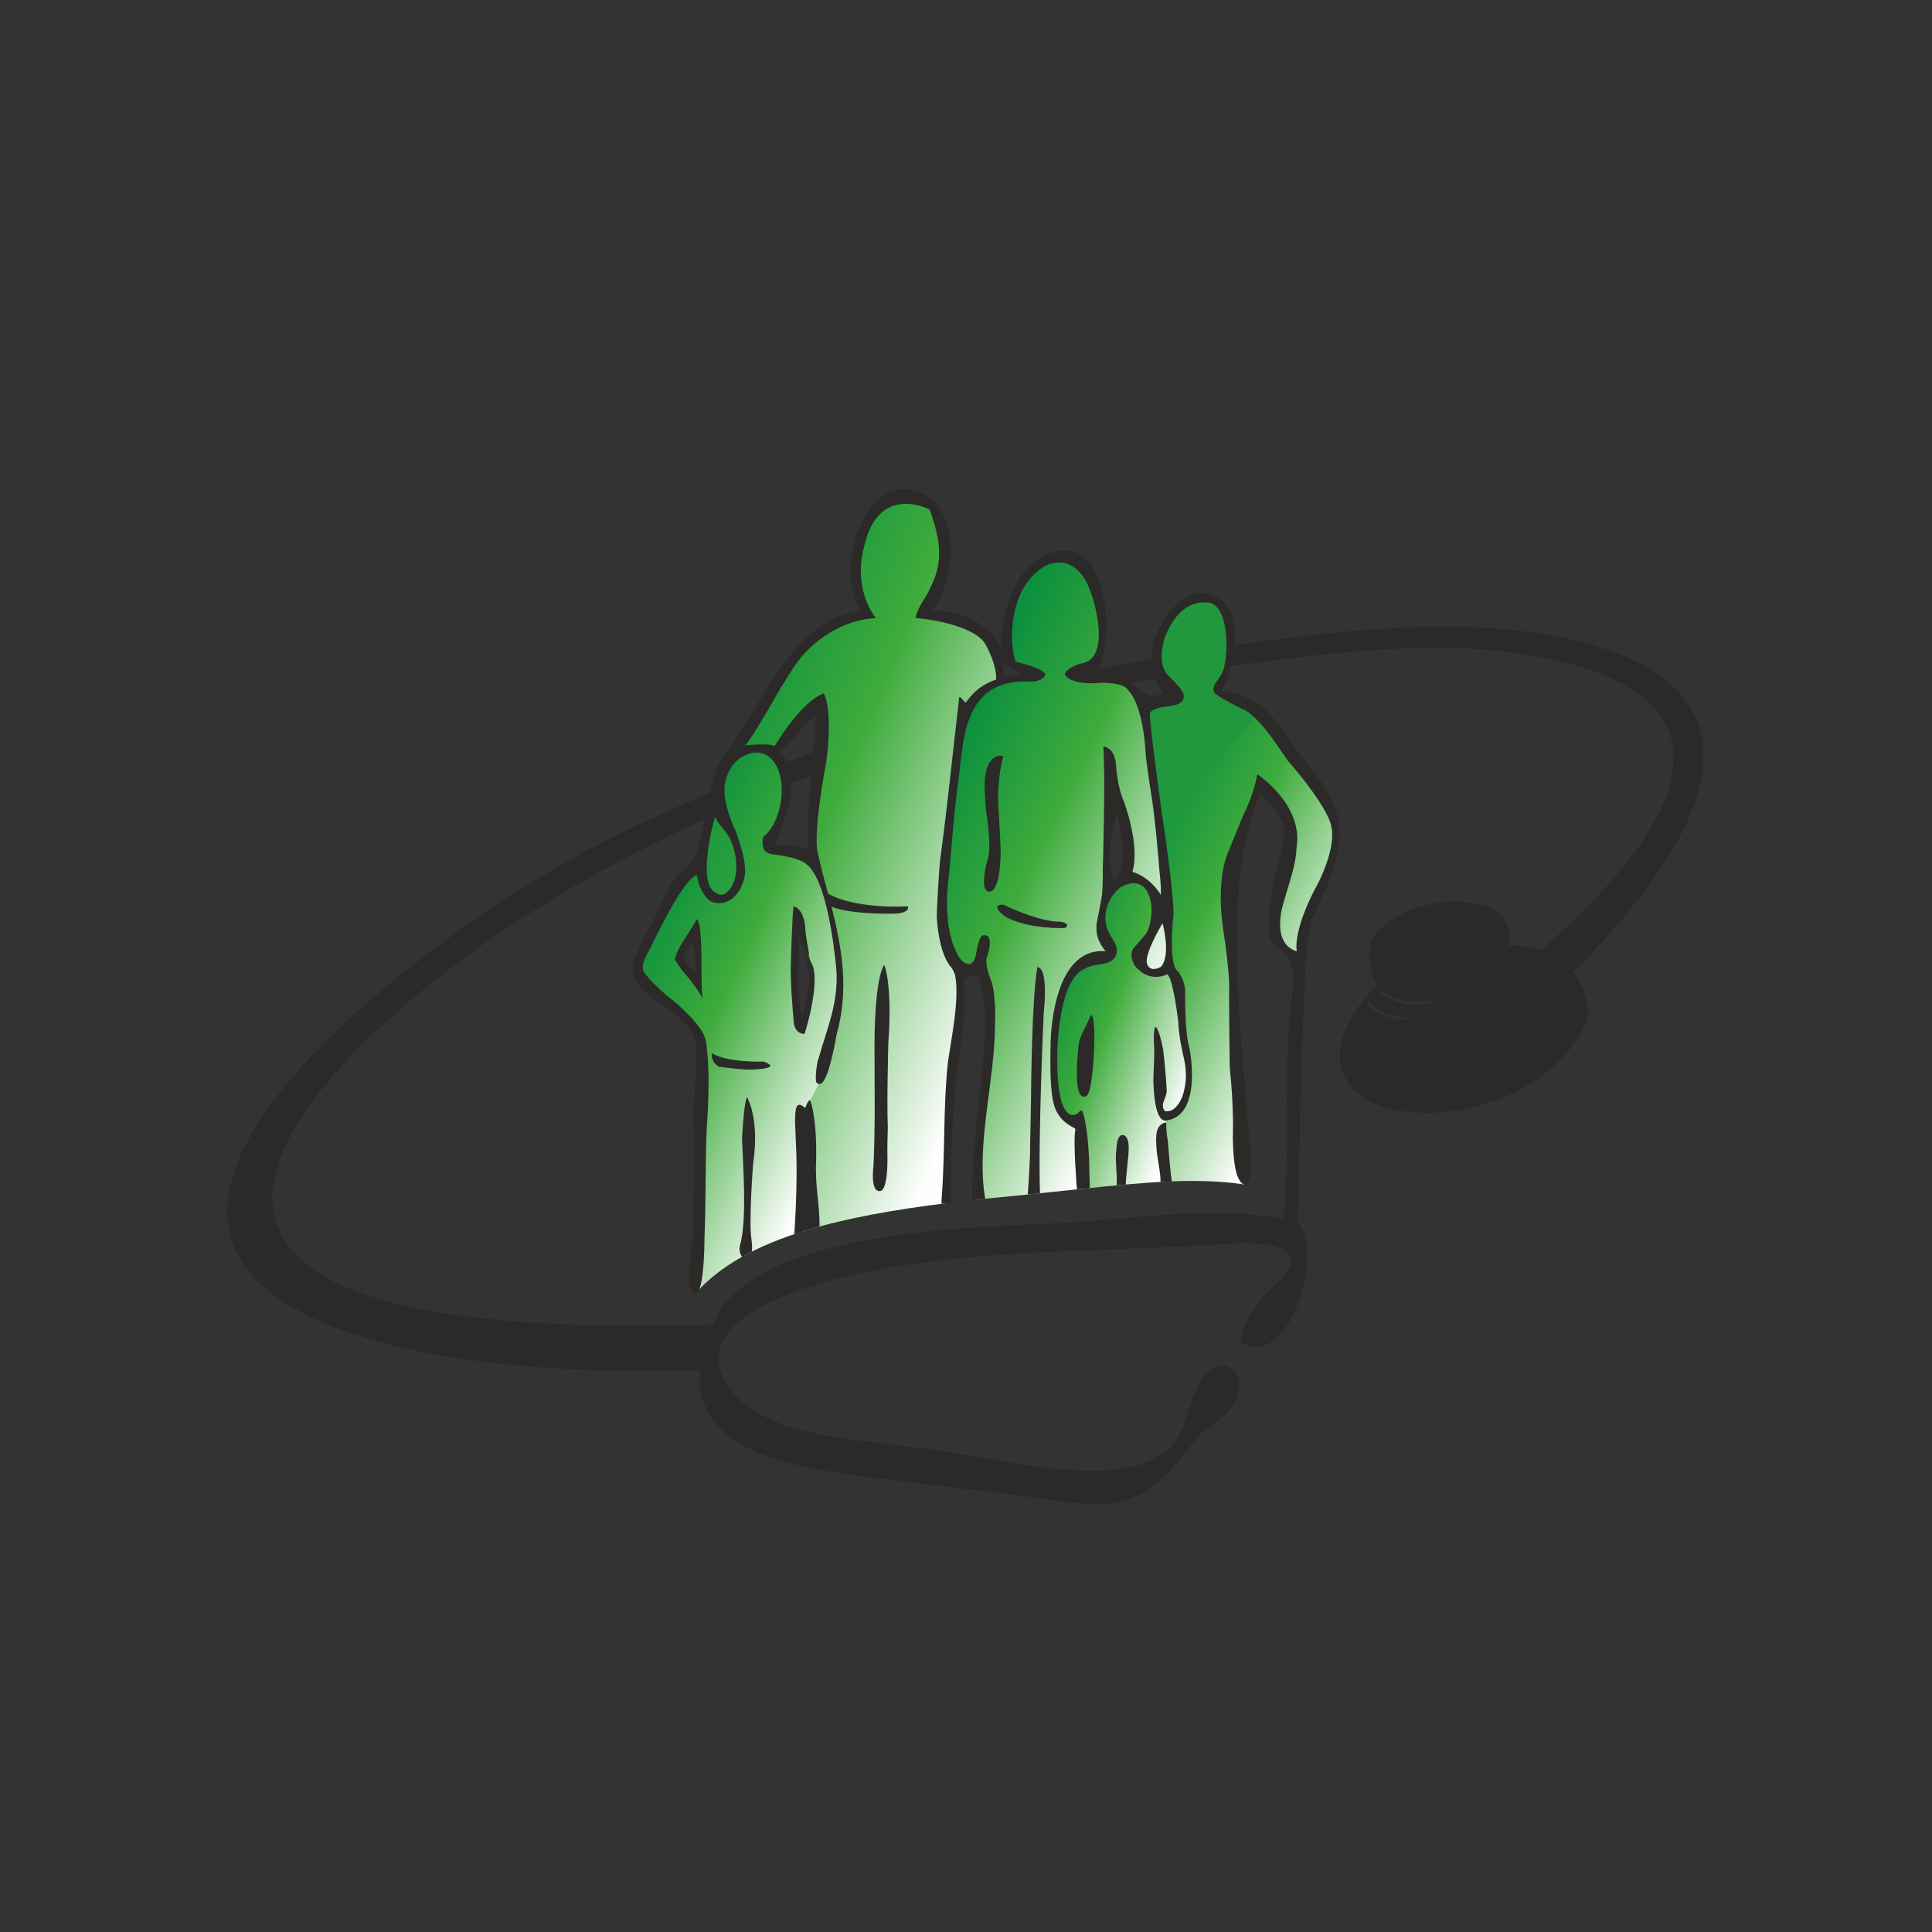 <?xml version="1.0" encoding="UTF-8"?>
<!DOCTYPE svg PUBLIC "-//W3C//DTD SVG 1.1//EN" "http://www.w3.org/Graphics/SVG/1.1/DTD/svg11.dtd">
<svg xmlns="http://www.w3.org/2000/svg" xml:space="preserve" width="152mm" height="152mm" version="1.1" style="shape-rendering:geometricPrecision; text-rendering:geometricPrecision; image-rendering:optimizeQuality; fill-rule:evenodd; clip-rule:evenodd"
viewBox="0 0 15200 15200"
 xmlns:xlink="http://www.w3.org/1999/xlink">
 <rect x="0" y="0" width="15200" height="15200" fill="#333333" stroke="none"/>
 <defs>
  <style type="text/css">
   <![CDATA[
    .fil6 {fill:#2B2A29}
    .fil1 {fill:#21983E}
    .fil2 {fill:url(#id0)}
    .fil3 {fill:url(#id1)}
    .fil4 {fill:url(#id2)}
    .fil5 {fill:url(#id3)}
    .fil0 {fill:url(#id4)}
   ]]>
  </style>
  <linearGradient id="id0" gradientUnits="userSpaceOnUse" x1="7829.87" y1="7854.06" x2="9398.34" y2="8464.15">
   <stop offset="0" style="stop-opacity:1; stop-color:#0A8F3E"/>
   <stop offset="0.094" style="stop-opacity:1; stop-color:#84C69E"/>
   <stop offset="0.188" style="stop-opacity:1; stop-color:#0A8F3E"/>
   <stop offset="0.522" style="stop-opacity:1; stop-color:#3FAB3C"/>
   <stop offset="1" style="stop-opacity:1; stop-color:#FEFEFE"/>
  </linearGradient>
  <linearGradient id="id1" gradientUnits="userSpaceOnUse" xlink:href="#id0" x1="6652.69" y1="6351.61" x2="9283.17" y2="7607.68">
  </linearGradient>
  <linearGradient id="id2" gradientUnits="userSpaceOnUse" xlink:href="#id0" x1="4486.06" y1="6148.83" x2="7988.35" y2="7584.62">
  </linearGradient>
  <linearGradient id="id3" gradientUnits="userSpaceOnUse" xlink:href="#id0" x1="4344.15" y1="7560.02" x2="6688.11" y2="8625.66">
  </linearGradient>
  <linearGradient id="id4" gradientUnits="userSpaceOnUse" xlink:href="#id0" x1="8371.75" y1="6504.38" x2="10576.8" y2="7649.42">
  </linearGradient>
 </defs>
 <g id="Ebene_x0020_1">
  <path class="fil0" d="M9175 9296c222,-10 426,-6 615,23 -33,-338 -86,-1153 -116,-1977 -17,-438 72,-865 241,-1177 264,224 260,334 104,1158 49,99 112,183 194,241 16,-150 37,-268 66,-331 117,-253 124,-166 182,-425 55,-248 85,-374 -60,-554 -105,-130 -546,-742 -685,-761 -237,-31 -94,-103 -59,-253 49,-213 48,-502 -145,-532 -54,-8 -351,13 -411,404 -39,254 360,443 -85,410 103,1283 180,1084 178,2019 80,168 64,380 106,550 72,291 116,535 -114,698 -133,117 -11,427 -11,507z"/>
  <path class="fil1" d="M9899 5608c-92,-101 -136,-109 -183,-115 -237,-31 -94,-103 -59,-253 49,-213 48,-502 -145,-532 -54,-8 -351,13 -411,404 -39,254 360,443 -85,410 43,531 81,808 110,1016l773 -930z"/>
  <path class="fil2" d="M8507 9354c244,-26 470,-49 681,-58 -46,-268 -28,-286 -13,-480 3,-51 108,-78 123,-124 51,-155 73,-264 18,-522 -41,-186 8,-319 -42,-461 -89,-252 -134,112 -306,-175 -80,-144 433,-301 -40,-638 -173,45 -398,290 -195,601 -458,94 -405,499 -432,692 -38,270 9,603 188,648 14,122 16,392 18,517z"/>
  <path class="fil3" d="M7571 7638c6,3 163,-73 180,35 75,459 -103,1769 -75,1766 90,-10 182,-19 277,-28 201,-19 393,-41 576,-60 -16,-124 -16,-397 -43,-534 0,0 -119,27 -148,-78 -59,-213 -54,-677 14,-913 121,-424 351,-230 381,-329 15,-49 -68,-61 -65,-235 2,-122 53,-177 47,-340 -13,-333 21,-802 0,-1002 38,182 174,542 153,959 131,22 240,144 248,268 9,142 -145,283 -148,387 -5,146 236,149 230,70 -15,-175 9,-287 -2,-451 -26,-430 -169,-1223 -180,-1631 -160,-178 -253,-159 -395,-218 -48,-20 181,-521 -52,-798 -93,-76 -150,-233 -451,-15 -148,108 -225,510 -209,678 5,54 269,113 228,144 -29,22 -205,29 -261,33 -437,94 -396,1111 -414,1237 -27,198 -117,934 109,1055z"/>
  <path class="fil4" d="M6335 8717c38,45 -69,587 15,961 308,-94 676,-160 1103,-213 18,-3 -11,-364 15,-765 32,-492 116,-1044 103,-1062 -301,-401 -86,-973 -40,-1607 23,-312 82,-578 345,-685 -62,-500 -238,-428 -606,-514 -13,-2 309,-434 94,-820 -181,-322 -885,42 -559,817 -434,36 -977,864 -1143,1262 -101,243 -49,309 -151,695 -11,171 52,261 113,284 186,70 252,-301 134,-526 -289,-553 208,-713 304,-644 161,-68 389,-514 401,-380 128,125 -139,1078 -70,1254 55,141 253,647 205,1190 -21,243 -260,553 -263,753z"/>
  <path class="fil5" d="M5469 10179c197,-224 490,-383 876,-500 -22,-1125 -9,-909 95,-1152 13,-443 375,-367 11,-1640 -72,-251 -256,-123 -417,-256 49,-61 211,-386 124,-591 -81,-189 -333,-246 -496,82 -72,143 138,491 150,616 39,413 -278,476 -323,52 -79,105 -601,742 -423,932 97,104 313,207 452,466 81,151 -39,1343 -49,1991zm862 -2775c0,1 67,229 66,245 -1,23 -47,245 -73,378 -12,65 -13,84 -29,3 -29,-138 -68,-94 -55,-493 2,-75 28,-150 33,-232 3,-51 56,71 58,99zm-929 224c14,25 94,103 96,111 1,-1 -11,-347 -14,-357 -9,-30 -17,-27 -21,-47 -32,56 -65,123 -107,173 -8,10 -14,26 -19,37 -9,24 36,36 65,83z"/>
  <path class="fil6" d="M8759 6923c-61,-152 -15,-384 29,-518 44,139 91,427 -29,518zm-2752 1429c154,55 -77,62 -77,62 -59,9 -275,-22 -275,-22 -71,-45 -53,-106 -53,-106 119,76 405,66 405,66zm-557 -941c-25,20 -94,123 -67,154 5,5 75,85 82,85 9,-55 7,-195 -15,-239zm81 453c-69,-141 -166,-212 -222,-316 27,-104 67,-132 174,-317 58,58 21,563 48,633zm799 270c-60,0 -86,-53 -86,-106 -12,-135 -23,-275 -23,-410 1,-77 12,-397 21,-487 64,9 94,114 94,179 3,59 20,139 30,198 -19,10 -79,-163 -79,-137 0,146 -29,465 21,618 15,-8 62,-273 62,-297 -6,-57 -31,-103 -31,-157 150,55 16,523 -9,599zm1530 -2188c10,0 21,0 33,3 -54,216 -39,390 -39,390 10,130 19,351 19,351 -4,386 -105,321 -105,321 -61,-27 0,-243 0,-243 37,-85 -4,-352 -4,-352 -2,-12 -4,-23 -6,-34 -9,-98 -16,-195 -8,-273 17,-126 72,-156 109,-163l1 0zm484 1305c0,0 91,16 33,50 0,0 -288,13 -470,-91 0,0 -129,-92 -14,-93 0,0 287,141 451,134zm786 2048c3,-55 -16,-141 -24,-198l0 -1c-7,-49 -13,-118 -9,-155 0,0 -6,-102 77,-114l0 -1 1 0 0 2c2,20 -3,61 13,145 0,0 22,293 33,318 2,0 -96,4 -91,4zm-303 -369c0,0 56,-11 53,111 0,57 -26,244 -22,278 -13,1 -64,5 -73,6 7,-81 -15,-213 -2,-276 0,-2 0,-113 44,-119zm-217 -786c0,20 0,53 -2,91 0,16 -9,291 -47,370 -5,7 -11,22 -23,22 -104,32 -55,-381 -52,-409 7,-61 52,-130 98,-233 23,0 26,135 26,159zm-441 -534c21,5 74,49 42,366 0,0 -44,960 -29,1412 -8,2 -79,8 -96,9 0,0 22,-317 18,-368 0,0 9,-417 8,-443 0,0 6,-756 50,-977l2 0c2,0 3,0 5,1zm-1212 -19c0,0 65,143 32,614 0,0 -13,479 -4,661 0,0 -6,181 -3,256 0,0 4,248 -59,248 0,0 -75,25 -51,-196 15,-317 8,-641 8,-960 0,0 -2,-508 77,-623zm-1080 1040c0,0 102,166 48,524 0,0 -35,456 -13,597 6,40 6,72 3,96 -43,21 -34,17 -76,41 -16,-20 -26,-54 -17,-93 56,-186 24,-628 16,-835 0,0 10,-219 30,-303 2,-12 6,-21 9,-27zm571 1018c-64,18 -104,30 -199,61 0,0 20,-261 18,-542 -2,-311 -51,-557 68,-451 0,0 23,-66 39,-61 0,0 54,124 47,471 -10,209 27,331 27,522zm52 -3650c0,0 -5,24 -12,64l0 0c-28,156 -92,555 -48,670 18,96 51,206 75,298 157,91 446,110 628,99 15,55 -98,58 -98,58 -129,3 -380,-3 -503,-55 84,336 139,654 39,1010 -14,84 -64,350 -121,382 -11,7 -31,2 -37,-9 -14,-24 6,-174 17,-188 62,-229 170,-454 136,-742 -16,-152 -75,-663 -230,-786 0,0 -41,-52 -268,-79 -99,-11 -79,-108 -73,-136 191,-153 207,-632 -37,-664 0,0 -203,-19 -263,236 -23,105 33,284 82,379 0,0 0,1 1,3 0,0 0,2 1,4 0,2 2,3 3,5 18,60 90,239 65,355 -25,119 -123,241 -258,192 0,0 -87,-38 -117,-210 -104,30 -313,465 -378,599 0,0 -88,124 -22,184 0,0 65,90 230,217 0,0 233,195 241,309 0,0 44,195 6,700 -10,273 -5,543 -16,835 0,22 -1,56 -2,95l0 1c-2,50 -9,354 -72,354 -85,3 -24,-363 -20,-435 22,-376 12,-659 12,-1026 0,-156 34,-380 11,-513 -41,-234 -407,-322 -487,-527 -45,-114 144,-399 190,-507 36,-87 78,-169 121,-237 51,-79 139,-128 167,-190 42,-93 63,-195 80,-296 -471,213 -1279,615 -2038,1201 -1238,957 -2199,2226 -255,2638 540,113 1306,167 2360,133 294,-755 2103,-763 2764,-800 554,-31 1184,-138 1723,-29 55,-494 3,-1029 46,-1544 11,-142 60,-379 5,-496 -50,-110 -164,-74 -167,-242 -3,-210 72,-512 116,-692 42,-174 -73,-250 -179,-374 -309,658 -156,1865 -92,2691 3,45 44,369 -24,385 -37,8 -59,-50 -70,-75 -26,-85 -31,-201 -33,-291 0,0 11,-223 -24,-558 0,0 -6,-418 -5,-607 0,0 12,-87 -50,-503 0,0 -1,-6 -3,-17 0,-1 0,-3 0,-5 -4,-35 -7,-69 -10,-104l0 -3c-7,-120 -4,-302 51,-441 0,0 77,-190 115,-282 1,-2 2,-3 2,-5 1,-3 3,-6 4,-9 1,-2 2,-4 2,-5 2,-3 4,-7 5,-11 1,-2 2,-4 3,-6 2,-3 3,-5 4,-7 0,0 81,-165 97,-299 0,0 370,238 310,583 -4,135 -59,274 -95,406 0,0 -122,336 98,405 0,0 -37,-135 133,-472 0,0 208,-354 126,-552 0,0 -41,-144 -329,-475 0,0 -119,-175 -150,-213 0,0 -122,-166 -215,-198 0,0 -160,-78 -199,-112 0,0 -48,-25 -3,-92 29,-41 54,-75 65,-124 32,-119 42,-526 -154,-507 0,0 -202,-26 -315,282 -26,84 -41,228 30,294l2 1c11,11 81,79 101,113 0,0 84,107 -103,127 0,0 -128,11 -144,53 0,0 -19,-35 86,737 0,0 123,802 94,891 0,0 -36,364 43,408 0,0 58,79 53,162 0,0 -4,323 34,437 0,0 109,531 -183,571 -93,13 -98,-255 -101,-305 0,-99 13,-221 4,-312 0,-12 -3,-116 13,-119 0,0 0,0 0,0 4,1 28,13 60,176 0,0 21,175 28,322 3,60 -57,107 -15,163 66,15 115,-54 138,-113 16,-48 51,-163 5,-333 0,0 -35,-153 -37,-260 0,0 -24,-186 -39,-238 0,0 -16,-92 -43,-128l-1 0c0,-1 0,-1 -1,-3 -1,0 -1,0 -2,-1 0,0 -138,76 -254,-65 0,0 -49,-71 -17,-133l1 -1c0,0 1,-2 2,-3 7,-8 47,-56 71,-82 0,0 39,-37 53,-88 0,0 51,-153 -10,-270 0,0 -48,-131 -210,-45 0,0 -172,119 -109,333 0,0 44,86 55,97 0,0 89,148 -102,178 0,0 -80,5 -140,40 -221,104 -236,816 -176,1028 0,0 39,164 130,106 0,0 25,-31 36,-20 0,0 40,76 54,370 0,0 6,225 6,237 -9,1 -79,8 -101,10 -1,-17 -32,-375 -12,-474 -8,-17 -142,-49 -176,-220 -26,-126 -22,-337 -19,-461 0,0 4,-753 432,-718 -55,-71 -77,-123 -71,-214 0,0 37,-185 43,-227 0,0 9,-102 6,-197 0,0 23,-741 4,-971 4,0 7,0 9,0 2,0 4,1 6,1 25,7 72,31 84,128 0,0 10,181 60,294 0,0 134,344 70,562 0,0 124,25 223,178 0,0 0,0 0,-2 1,1 1,2 2,2 0,-4 -1,-8 -1,-11 1,-20 1,-73 -13,-197 0,0 -28,-380 -66,-603 0,0 -35,-215 -42,-317 0,0 -14,-367 -146,-491 -35,-43 -152,-48 -203,-47 0,0 -198,23 -270,-46 -6,-6 -12,-12 -16,-19 0,0 3,-48 120,-85 250,-26 119,-496 66,-608 0,0 -88,-249 -309,-174 0,0 -221,68 -281,425 0,0 -34,179 17,341 0,0 210,47 234,98 0,0 -2,48 -98,59 -289,-17 -438,96 -516,338 -31,96 -44,220 -67,414 -35,250 -54,518 -77,772 0,0 -71,428 91,660 0,0 96,111 124,-49 0,0 18,-132 53,-139 0,0 101,-30 27,183 0,0 -11,59 36,170 0,0 41,92 31,348 0,443 -151,937 -77,1371l0 0c-35,4 -60,6 -100,10 -20,-620 192,-1320 48,-1775 -44,4 -67,30 -115,29 30,545 -112,572 -100,1767 -44,6 -78,8 -77,8 0,0 0,-18 2,-45 0,-1 0,-2 0,-2 27,-352 11,-711 48,-1058l0 -3c30,-207 92,-501 58,-687 0,0 -14,-51 -44,-79 0,0 -1,-1 -1,-2 -68,-96 -95,-267 -100,-388 1,-48 13,-305 27,-443 55,-406 97,-827 145,-1234 6,-59 -3,-62 55,1 104,-151 224,-175 240,-184 0,0 13,-88 -73,-257 -2,-2 -3,-6 -5,-8 -63,-146 -416,-210 -555,-218 0,0 -9,-34 89,-186 98,-184 145,-330 21,-668 0,0 -404,-215 -516,294 0,1 0,1 0,2 0,0 -99,295 93,559 -248,5 -508,177 -639,375 0,0 -101,154 -148,239 0,0 -175,308 -239,386 0,0 187,-20 230,6 0,0 199,-344 386,-415 54,93 40,355 33,422 0,5 -13,112 -14,122zm-98 -82c7,-96 13,-192 12,-291 -101,85 -173,200 -272,288 22,25 39,52 51,81 68,-26 137,-52 209,-78l0 0zm-16 185l-1 0 0 0c-53,20 -106,40 -160,61 0,169 -77,355 -128,483 100,-2 181,14 259,34 -8,-205 11,-393 30,-578zm4677 1922c-203,-8 -304,-123 -308,-128l14 -12c1,1 100,114 295,122l-1 18zm87 -122c-189,0 -307,-98 -308,-99l12 -14c1,1 163,134 408,83l4 17c-41,9 -80,13 -116,13zm-2009 -629c0,-1 0,-1 1,-2 1,-3 3,-6 4,-8l0 1c0,0 0,-1 0,-1 0,0 70,251 -12,343 0,0 -88,55 -111,-29 0,0 -25,-58 118,-304zm-3515 -849c1,3 2,6 4,10 0,0 0,0 0,-1 0,2 1,4 1,5 20,41 78,107 78,107 104,134 125,419 -15,491 -44,16 -92,-35 -92,-35 -91,-104 -11,-461 24,-577zm2414 -1122c-50,5 -100,26 -133,25 -11,-34 -19,-70 -18,-116 27,43 114,59 151,91zm1046 35c15,40 38,75 71,104 -108,79 -171,7 -250,-69 62,-12 121,-24 179,-35zm3293 2312c1997,-2023 618,-2542 -329,-2674 -735,-104 -1608,-5 -2334,101 9,-131 -13,-258 -87,-332 -244,-244 -560,129 -569,441 -137,26 -272,55 -410,79 118,-335 54,-1089 -404,-905 -254,102 -354,407 -374,743 -50,-149 -264,-308 -547,-294 186,-197 241,-760 -53,-917 -455,-241 -715,573 -501,917 -408,42 -644,461 -852,797 -53,86 -185,298 -185,298 -101,111 -124,231 -149,335 -674,284 -1214,554 -1861,1004 -1302,908 -3360,2755 -474,3379 907,196 1971,170 2254,158 -41,748 969,793 1694,887 243,31 509,63 760,92 248,28 539,94 778,70 344,-36 539,-338 698,-536 111,-98 324,-198 317,-398 -2,-68 -56,-148 -115,-150 -219,-9 -279,384 -346,524 -248,518 -1313,232 -1862,150 -702,-105 -1451,-96 -1723,-547 -57,-96 -68,-182 -45,-260 70,-244 454,-404 679,-478 939,-307 2064,-274 3218,-340 127,-7 615,-65 597,150 -6,83 -178,208 -230,277 -80,104 -137,197 -167,333 373,261 680,-705 449,-938 27,-556 16,-1101 52,-1661 18,-270 -8,-550 86,-765 82,-189 204,-423 196,-658 -8,-233 -172,-419 -294,-571 -170,-212 -277,-497 -639,-519 32,-49 62,-121 82,-202 746,-100 1622,-215 2361,-82 1860,320 1049,1479 73,2317 -79,-25 -178,-40 -260,-34 65,-209 -148,-304 -148,-304 -492,-145 -814,138 -814,138 -234,133 -69,484 -69,484 -380,354 -444,853 157,978 563,92 1229,-153 1488,-682 48,-132 -19,-295 -98,-405z"/>
 </g>
</svg>
